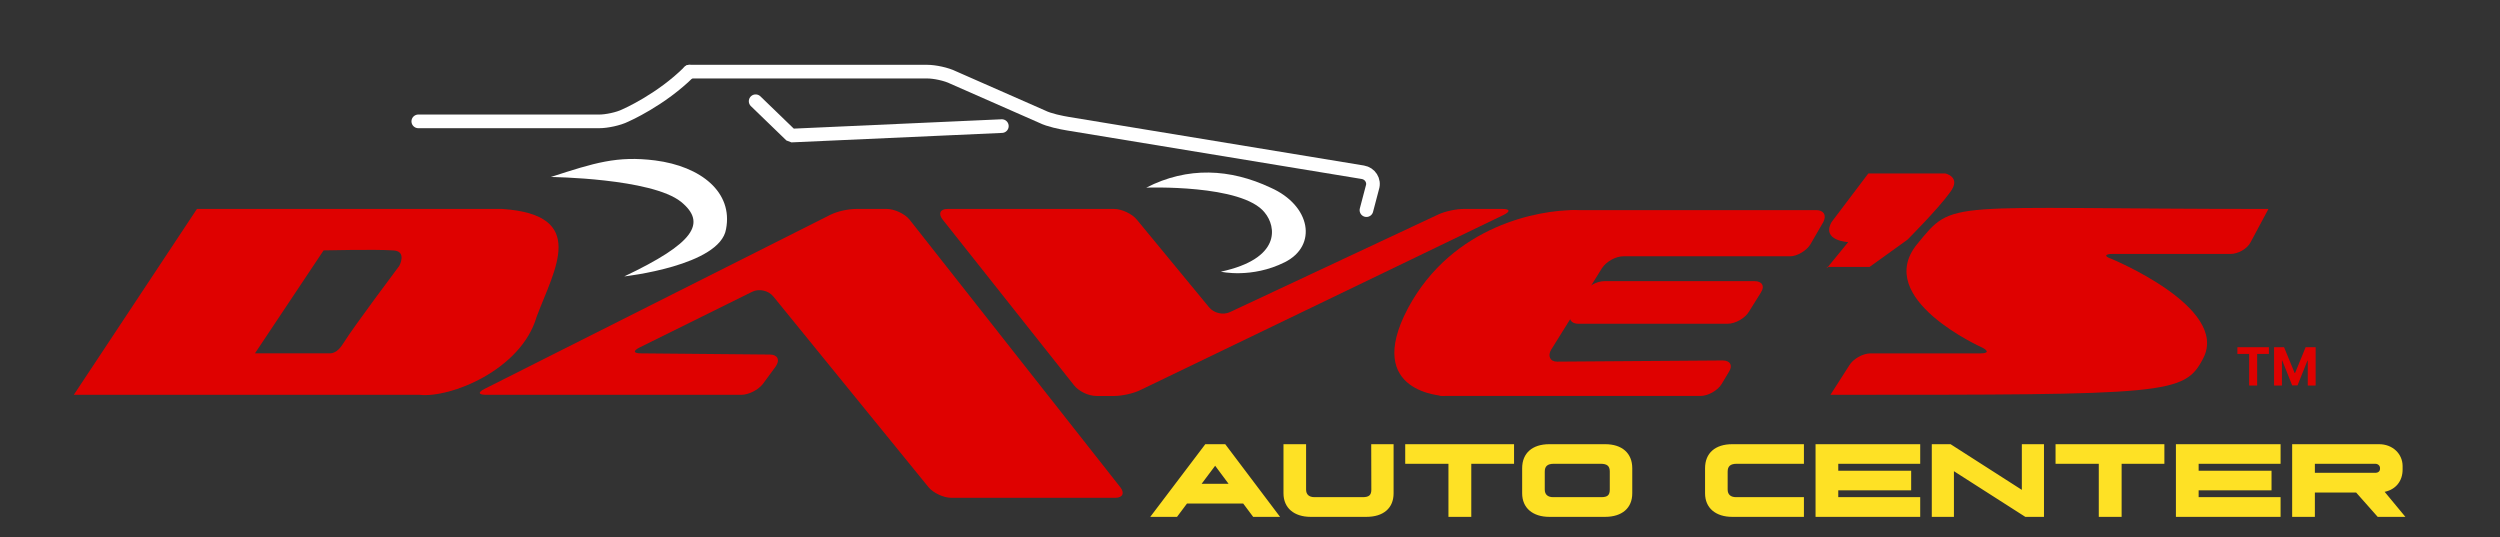 <?xml version="1.0" encoding="UTF-8"?>
<svg xmlns="http://www.w3.org/2000/svg" width="512" height="110" viewBox="0 0 512 110" fill="none">
  <rect x="0" y="0" width="512" height="110" fill="#333333" stroke="none"/>
  <g clip-path="url(#clip0_699_6033)">
    <path d="M102.878 42.793H40.332L15.12 80.854H85.908C92.211 81.581 106.756 75.763 109.908 64.854C113.544 55.157 120.575 44.005 102.878 42.793ZM81.787 54.43C81.787 54.43 72.332 67.036 70.393 70.187C68.938 72.611 67.726 72.369 66.999 72.369H52.211L66.272 51.278C66.272 51.278 76.938 51.036 80.332 51.278C83.484 51.278 81.787 54.43 81.787 54.43Z" fill="#DF0100"></path>
    <path d="M99.483 80.854C98.028 80.854 97.786 80.369 99.241 79.642L170.028 44.005C171.483 43.278 173.665 42.793 175.362 42.793H181.665C183.119 42.793 185.301 43.763 186.271 44.975L229.422 99.763C230.392 100.975 229.907 101.945 228.453 101.945H194.756C193.301 101.945 191.119 100.975 190.15 99.763L158.392 60.733C157.422 59.52 155.483 59.036 154.028 59.763L130.998 71.157C129.544 71.884 129.786 72.369 131.241 72.369L157.665 72.611C159.119 72.611 159.847 73.581 158.877 75.036L156.21 78.672C155.241 79.884 153.301 80.854 151.847 80.854H99.483Z" fill="#DF0100"></path>
    <path d="M194.028 42.793C192.574 42.793 192.089 43.763 193.059 44.975L219.968 78.914C220.937 80.126 222.877 81.096 224.574 81.096H228.21C229.665 81.096 232.089 80.611 233.544 79.884L307.968 44.005C309.422 43.278 309.18 42.793 307.725 42.793H299.725C298.271 42.793 295.847 43.278 294.392 44.005L251.968 63.884C250.513 64.611 248.574 64.126 247.604 62.914L232.816 44.975C231.847 43.763 229.665 42.793 228.21 42.793H194.028Z" fill="#DF0100"></path>
    <path d="M352.817 73.821C354.271 73.821 354.998 74.791 354.029 76.245L352.574 78.67C351.847 79.882 349.908 81.094 348.211 81.094H295.604C294.15 81.094 293.423 80.124 294.392 78.912L317.908 45.215C318.877 44.003 320.817 43.033 322.271 43.033H371.968C373.423 43.033 374.15 44.003 373.423 45.457L370.756 50.063C370.029 51.276 368.089 52.488 366.635 52.488H332.453C330.998 52.488 329.059 53.457 328.089 54.912L317.665 71.639C316.938 72.851 317.423 74.064 318.877 74.064L352.817 73.821Z" fill="#DF0100"></path>
    <path d="M295.846 81.097C295.846 81.097 279.119 80.613 288.331 63.158C297.543 45.946 315.483 43.037 322.271 43.037C329.059 43.037 322.271 56.37 322.271 56.37L295.846 81.097Z" fill="#DF0100"></path>
    <path d="M359.362 57.58C360.816 57.58 361.544 58.55 360.574 60.004L358.15 63.883C357.423 65.095 355.483 66.307 353.786 66.307H323.241C321.786 66.307 321.059 65.338 321.786 63.883L324.21 60.004C324.938 58.792 326.877 57.58 328.574 57.58H359.362Z" fill="#DF0100"></path>
    <path d="M374.15 54.914L378.514 49.581C378.514 49.581 372.938 49.338 375.12 45.459L382.635 35.52H398.392C398.392 35.52 401.786 36.247 399.362 39.399C396.938 42.793 390.635 49.096 390.635 49.096L382.877 54.672H374.15V54.914Z" fill="#DF0100"></path>
    <path d="M464.574 42.794L460.937 49.582C460.21 51.036 458.271 52.006 456.816 52.006H432.574C431.119 52.006 430.877 52.491 432.331 52.976C432.331 52.976 456.574 62.915 451.24 73.339C447.361 80.854 444.21 80.854 374.877 80.854L378.755 74.794C379.483 73.582 381.422 72.37 383.119 72.37H405.665C407.119 72.37 407.362 71.885 405.907 71.157C405.907 71.157 383.604 61.218 392.574 50.066C400.331 40.612 397.422 42.794 464.574 42.794Z" fill="#DF0100"></path>
    <path d="M127.847 56.61C127.847 56.61 147.483 54.428 148.695 46.913C150.15 39.398 143.605 34.065 134.15 32.852C126.392 31.883 121.786 33.337 112.817 36.246C112.817 36.246 133.423 36.489 139.483 41.337C144.817 45.701 142.15 49.822 127.847 56.61Z" fill="white"></path>
    <path d="M141.18 14.673H189.907C191.362 14.673 193.786 15.158 195.241 15.886L213.422 23.886C214.877 24.613 217.301 25.098 218.756 25.34L279.119 35.279C280.574 35.522 281.544 36.976 281.059 38.431L279.847 43.037" stroke="white" stroke-width="2.795" stroke-miterlimit="10" stroke-linecap="round"></path>
    <path d="M85.665 24.855H122.756C124.21 24.855 126.635 24.37 128.089 23.643C128.089 23.643 135.362 20.491 141.18 14.673" stroke="white" stroke-width="2.795" stroke-miterlimit="10" stroke-linecap="round"></path>
    <path d="M154.756 20.733L162.029 27.764L205.18 25.824" stroke="white" stroke-width="2.795" stroke-miterlimit="10" stroke-linecap="round" stroke-linejoin="bevel"></path>
    <path d="M234.756 38.43C234.756 38.43 254.392 37.703 258.998 43.521C261.422 46.43 262.392 52.975 250.029 55.642C250.029 55.642 256.332 57.096 263.119 53.703C269.907 50.309 268.453 42.066 260.21 38.43C251.968 34.551 243.241 34.066 234.756 38.43Z" fill="white"></path>
    <path d="M256.649 105.853L254.608 103.124H243.096L241.054 105.853H235.572L246.846 90.971H250.929L262.156 105.853H256.649ZM246.086 99.089H251.617L248.864 95.386L246.086 99.089ZM268.436 105.853C265.018 105.853 262.858 104.026 262.858 101.035V90.971H267.487V100.275C267.487 101.272 268.104 101.818 269.196 101.818H279.094C280.352 101.818 280.85 101.415 280.85 100.275L280.826 90.971H285.407V101.035C285.407 104.073 283.319 105.853 279.829 105.853H268.436ZM296.642 105.853V94.982H287.788V90.971H310.076V94.982H301.318V105.853H296.642ZM317.316 105.853C313.898 105.853 311.738 104.026 311.738 101.035V95.884C311.738 92.799 313.827 90.971 317.292 90.971H328.757C332.175 90.971 334.287 92.799 334.287 95.884V101.035C334.287 104.073 332.175 105.853 328.709 105.853H317.316ZM318.076 101.818H327.95C329.208 101.818 329.683 101.415 329.683 100.275V96.573C329.683 95.457 329.16 94.982 327.807 94.982H318.242C316.936 94.982 316.367 95.481 316.367 96.573V100.275C316.367 101.272 316.984 101.818 318.076 101.818ZM354.774 105.853C351.356 105.853 349.196 104.026 349.196 101.035V95.884C349.196 92.799 351.285 90.971 354.75 90.971H369.443V94.982H355.7C354.394 94.982 353.825 95.481 353.825 96.573V100.275C353.825 101.272 354.442 101.818 355.534 101.818H369.443V105.853H354.774ZM371.825 105.853V90.971H393.258V94.982H376.477V96.406H391.407V100.418H376.477V101.818H393.258V105.853H371.825ZM414.073 90.971H418.606V105.853H414.785L400.164 96.501V105.853H395.63V90.971H399.475L414.073 100.323V90.971ZM429.831 105.853V94.982H420.977V90.971H443.265V94.982H434.507V105.853H429.831ZM445.628 105.853V90.971H467.062V94.982H450.281V96.406H465.21V100.418H450.281V101.818H467.062V105.853H445.628ZM492.623 105.853H486.951L482.536 100.869H474.086V105.853H469.434V90.971H487.235C490.036 90.971 492.054 92.965 492.054 95.457V96.169C492.054 98.495 490.677 100.252 488.375 100.726L492.623 105.853ZM474.086 94.982V96.834H486.452C487.069 96.834 487.425 96.501 487.425 96.003V95.837C487.425 95.362 486.998 94.982 486.452 94.982H474.086Z" fill="#FEE125"></path>
    <path d="M458.218 72.48V71.111H464.668V72.48H462.263V78.963H460.622V72.48H458.218ZM465.73 71.111H467.777L469.94 76.387H470.032L472.194 71.111H474.242V78.963H472.631V73.852H472.566L470.534 78.925H469.437L467.405 73.833H467.34V78.963H465.73V71.111Z" fill="#DF0100"></path>
  </g>
  <defs>
    <clipPath id="clip0_699_6033">
      <rect width="512" height="109.227" fill="white"></rect>
    </clipPath>
  </defs>
</svg>
